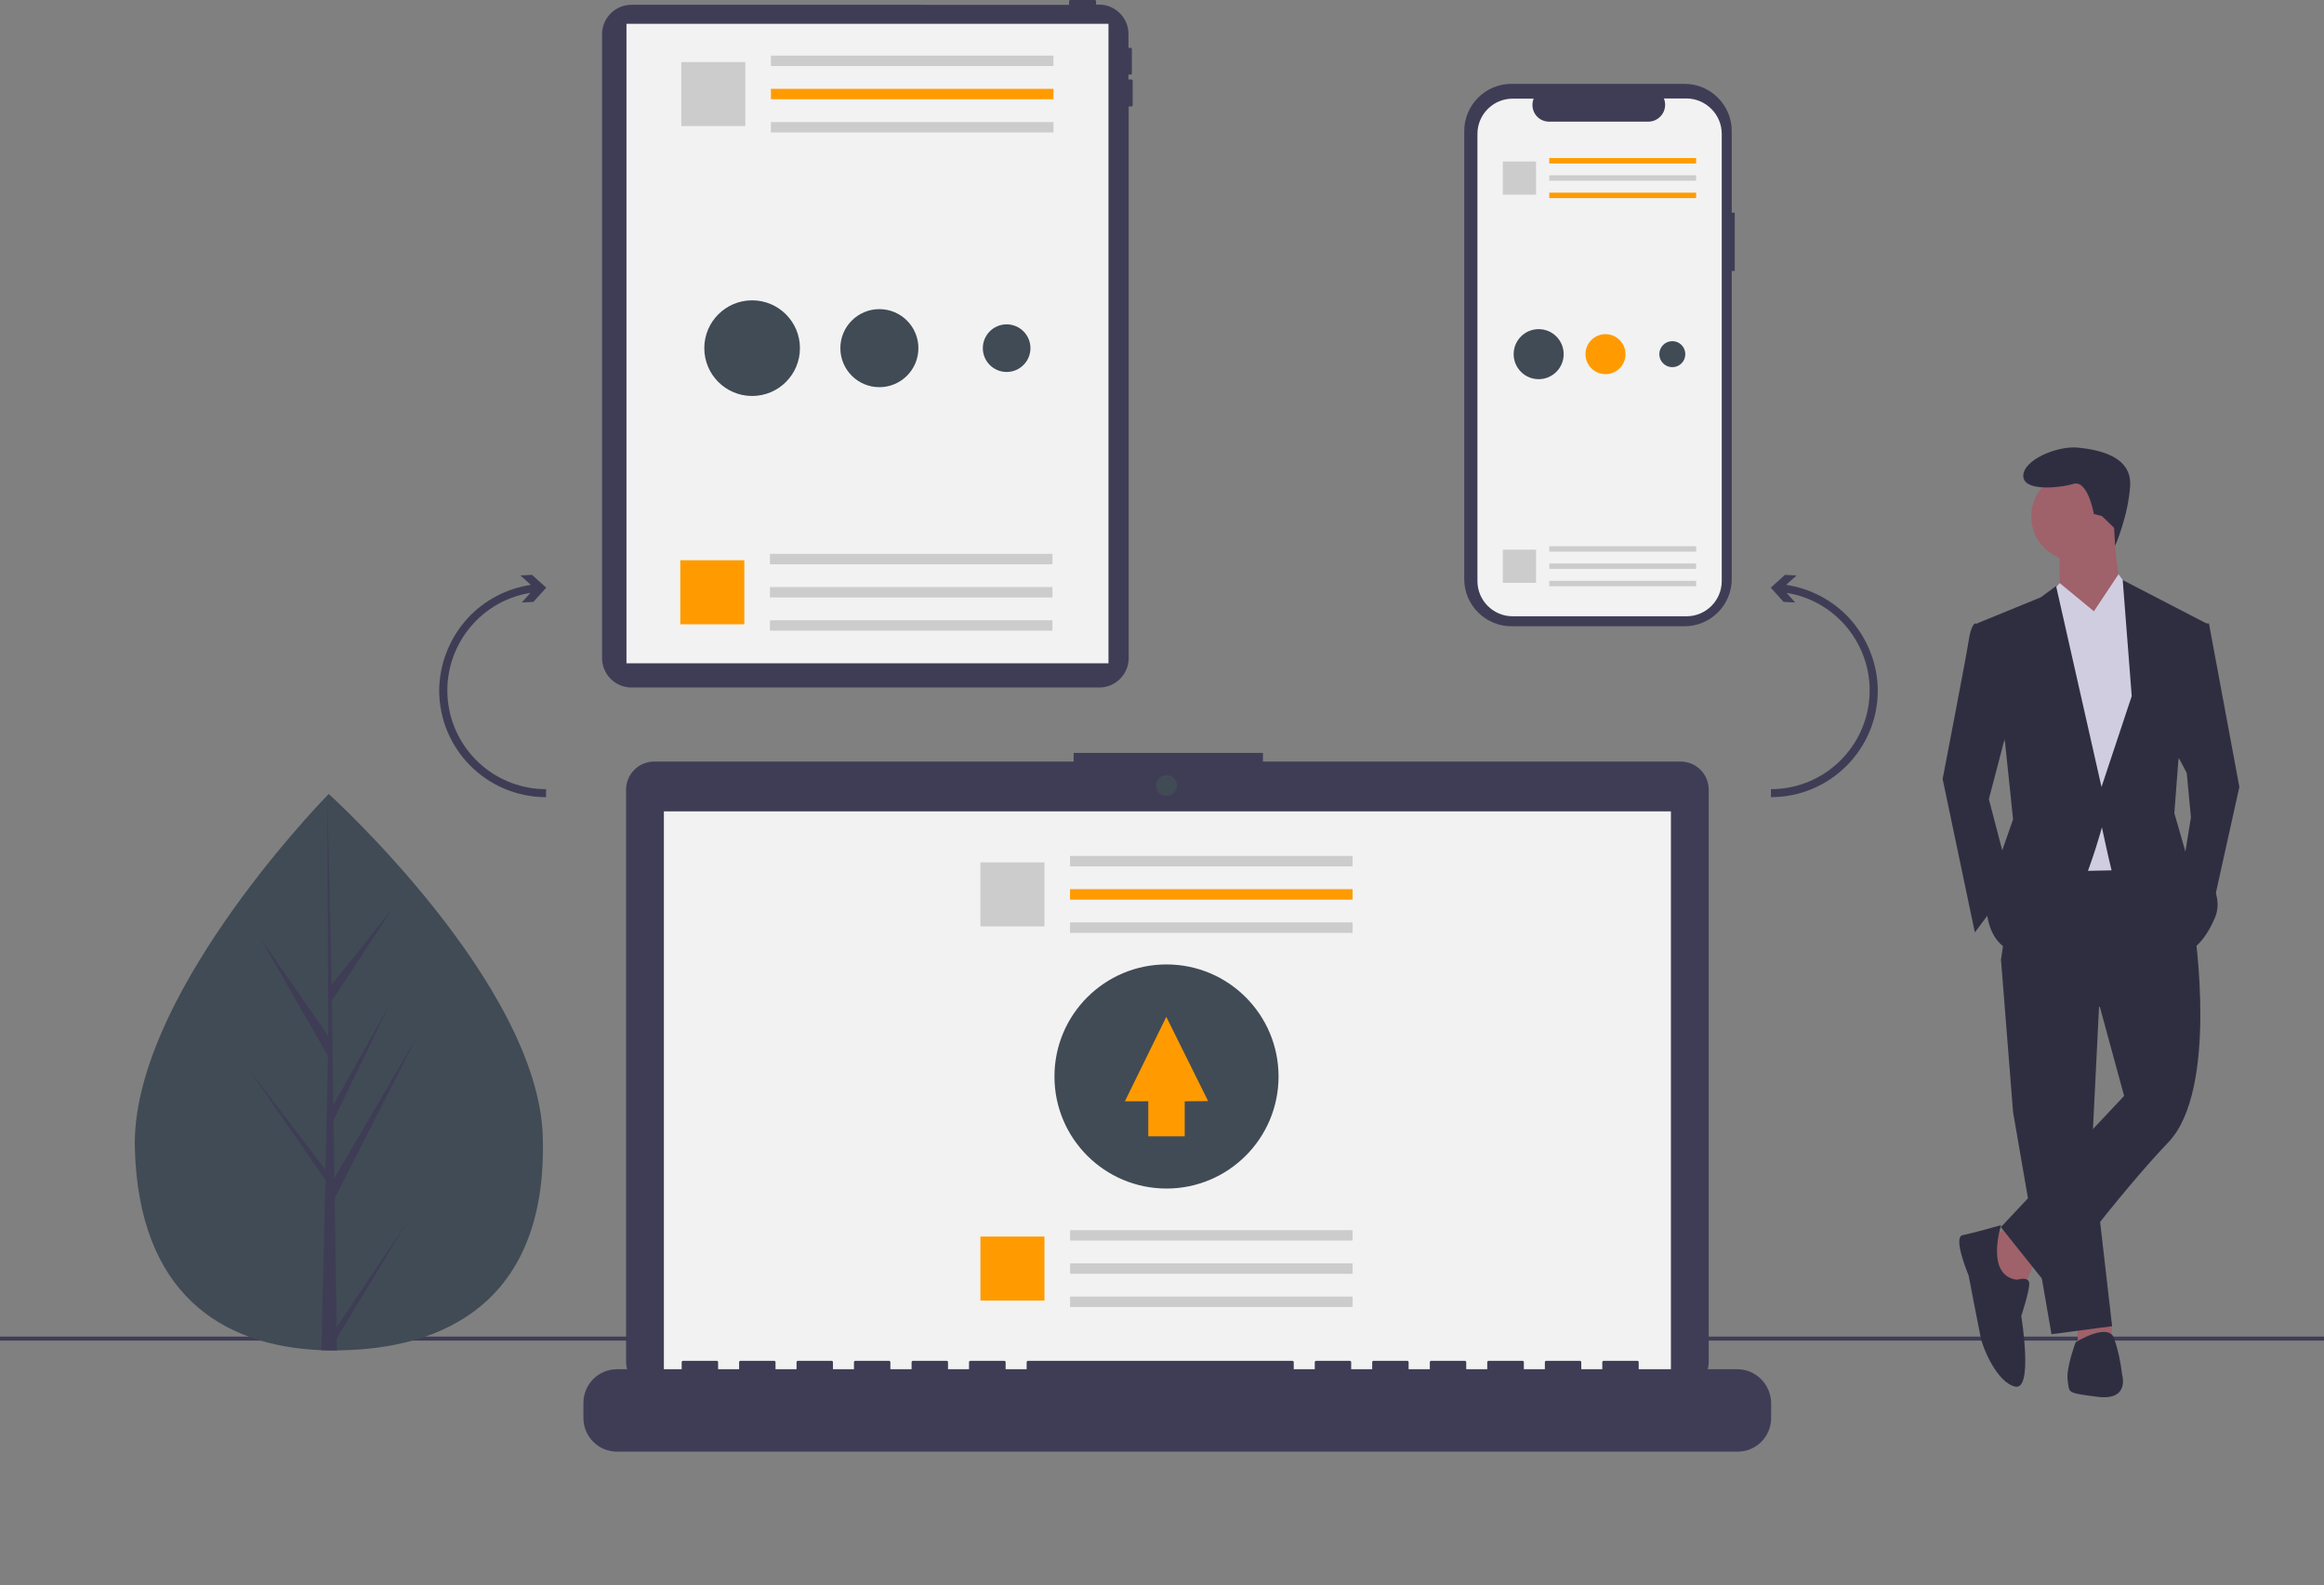 <?xml version="1.0" encoding="utf-8"?>
<!-- Generator: Adobe Illustrator 24.1.1, SVG Export Plug-In . SVG Version: 6.00 Build 0)  -->
<svg version="1.1" id="b788e214-8c62-4533-b5b0-3b3e1bf4c8d8"
	 xmlns="http://www.w3.org/2000/svg" xmlns:xlink="http://www.w3.org/1999/xlink" x="0px" y="0px" viewBox="0 0 1161.5 792.3"
	 style="enable-background:new 0 0 1161.5 792.3;" xml:space="preserve">
<rect x="0" y="0" width="1161.5" height="792.3" fill="#808080" stroke="none"/>
<style type="text/css">
	.st0{fill:#3F3D56;}
	.st1{fill:#F2F2F2;}
	.st2{fill:#414B55;}
	.st3{fill:#FF9B00;}
	.st4{fill:#CCCCCC;}
	.st5{fill:#E6E6E6;}
	.st6{fill:#9F616A;}
	.st7{fill:#2F2E41;}
	.st8{fill:#D0CDE1;}
</style>
<path class="st0" d="M565.4,39.7H564v-2.4h1c0.4,0,0.7-0.3,0.7-0.7V24.6c0-0.4-0.3-0.7-0.7-0.7h-1V17c0-8.1-6.6-14.7-14.7-14.7
	c0,0,0,0,0,0h-1.5V0.7c0-0.4-0.3-0.7-0.7-0.7h-12.1c-0.4,0-0.7,0.3-0.7,0.7v1.7H315.6c-8.1,0-14.7,6.6-14.7,14.7c0,0,0,0,0,0v311.8
	c0,8.1,6.6,14.7,14.7,14.7c0,0,0,0,0,0h233.8c8.1,0,14.7-6.6,14.7-14.7c0,0,0,0,0,0V53.2h1.3c0.4,0,0.7-0.3,0.7-0.7V40.4
	C566.1,40,565.8,39.7,565.4,39.7L565.4,39.7z"/>
<rect x="313.1" y="11.9" class="st1" width="240.9" height="319.6"/>
<rect y="668" class="st0" width="1161.5" height="2"/>
<path class="st2" d="M271.3,568.2c2.2,76.8-42.6,104.9-98.9,106.6c-1.3,0-2.6,0.1-3.9,0.1c-2.6,0-5.2,0-7.8-0.1
	c-50.9-2.1-91.2-29.1-93.3-100.6c-2.2-73.9,89.6-169.9,96.5-177c0,0,0,0,0,0c0.3-0.3,0.4-0.4,0.4-0.4S269,491.5,271.3,568.2z"/>
<path class="st0" d="M168.3,663.2L204,610l-35.7,58.9l0.1,6c-2.6,0-5.2,0-7.8-0.1l1.8-76.9l0-0.6l0.1-0.1l0.2-7.3L123.4,533
	l39.1,51.4l0.1,1.5l1.3-58.1l-33.8-59l33.9,48.8l-0.4-120.4l0-0.4l0,0.4l2.2,94.9l30.8-38.6l-30.7,46.7l0.7,52l28.4-50.7l-28.3,58.4
	l0.4,28.9l41.3-70.7l-41.1,80.8L168.3,663.2z"/>
<path class="st0" d="M867,106.3h-1.5V65.5c0-13-10.6-23.6-23.6-23.6c0,0,0,0,0,0h-86.5c-13,0-23.6,10.6-23.6,23.6c0,0,0,0,0,0v223.9
	c0,13,10.6,23.6,23.6,23.6c0,0,0,0,0,0h86.5c13,0,23.6-10.6,23.6-23.6c0,0,0,0,0,0v-154h1.5V106.3z"/>
<path class="st1" d="M860.5,66.9v223.5c0,9.7-7.9,17.6-17.6,17.6H756c-9.7,0-17.6-7.9-17.6-17.6V66.9c0-9.7,7.9-17.6,17.6-17.6h10.5
	c-1.7,4.3,0.3,9.2,4.6,10.9c1,0.4,2.1,0.6,3.2,0.6h49.5c4.6,0,8.4-3.8,8.4-8.4c0-1.1-0.2-2.2-0.6-3.2h11.3
	C852.6,49.3,860.5,57.2,860.5,66.9z"/>
<rect x="774.3" y="79" class="st3" width="73.4" height="2.7"/>
<rect x="774.3" y="87.6" class="st4" width="73.4" height="2.7"/>
<rect x="774.3" y="96.3" class="st3" width="73.4" height="2.7"/>
<rect x="751.1" y="80.7" class="st4" width="16.6" height="16.6"/>
<rect x="774.3" y="273" class="st4" width="73.4" height="2.7"/>
<rect x="774.3" y="281.6" class="st4" width="73.4" height="2.7"/>
<rect x="774.3" y="290.3" class="st4" width="73.4" height="2.7"/>
<rect x="751.1" y="274.7" class="st4" width="16.6" height="16.6"/>
<path class="st0" d="M839.9,380.6H631.2v-4.3h-94.6v4.3H327c-7.8,0-14.1,6.3-14.1,14.1v0v285.8c0,7.8,6.3,14.1,14.1,14.1h512.9
	c7.8,0,14.1-6.3,14.1-14.1V394.7C854,386.9,847.7,380.6,839.9,380.6z"/>
<rect x="331.8" y="405.5" class="st1" width="503.3" height="283.9"/>
<circle class="st2" cx="583" cy="392.6" r="5.2"/>
<path class="st0" d="M868.2,684.3H819v-3.5c0-0.4-0.3-0.7-0.7-0.7l0,0h-16.8c-0.4,0-0.7,0.3-0.7,0.7l0,0v3.5h-10.5v-3.5
	c0-0.4-0.3-0.7-0.7-0.7l0,0h-16.8c-0.4,0-0.7,0.3-0.7,0.7l0,0v3.5h-10.5v-3.5c0-0.4-0.3-0.7-0.7-0.7l0,0H744c-0.4,0-0.7,0.3-0.7,0.7
	l0,0v3.5h-10.5v-3.5c0-0.4-0.3-0.7-0.7-0.7l0,0h-16.8c-0.4,0-0.7,0.3-0.7,0.7l0,0v3.5H704v-3.5c0-0.4-0.3-0.7-0.7-0.7l0,0h-16.8
	c-0.4,0-0.7,0.3-0.7,0.7l0,0v3.5h-10.5v-3.5c0-0.4-0.3-0.7-0.7-0.7l0,0h-16.8c-0.4,0-0.7,0.3-0.7,0.7l0,0v3.5h-10.5v-3.5
	c0-0.4-0.3-0.7-0.7-0.7l0,0H513.8c-0.4,0-0.7,0.3-0.7,0.7l0,0v3.5h-10.5v-3.5c0-0.4-0.3-0.7-0.7-0.7l0,0H485c-0.4,0-0.7,0.3-0.7,0.7
	v0v3.5h-10.5v-3.5c0-0.4-0.3-0.7-0.7-0.7h0h-16.8c-0.4,0-0.7,0.3-0.7,0.7l0,0v3.5H445v-3.5c0-0.4-0.3-0.7-0.7-0.7c0,0,0,0,0,0h-16.8
	c-0.4,0-0.7,0.3-0.7,0.7l0,0v3.5h-10.5v-3.5c0-0.4-0.3-0.7-0.7-0.7c0,0,0,0,0,0h-16.8c-0.4,0-0.7,0.3-0.7,0.7l0,0v3.5h-10.5v-3.5
	c0-0.4-0.3-0.7-0.7-0.7c0,0,0,0,0,0h-16.8c-0.4,0-0.7,0.3-0.7,0.7l0,0v3.5h-10.5v-3.5c0-0.4-0.3-0.7-0.7-0.7c0,0,0,0,0,0h-16.8
	c-0.4,0-0.7,0.3-0.7,0.7v0v3.5h-32.3c-9.3,0-16.8,7.5-16.8,16.8v7.6c0,9.3,7.5,16.8,16.8,16.8h560c9.3,0,16.8-7.5,16.8-16.8v-7.6
	C885,691.8,877.5,684.3,868.2,684.3C868.2,684.3,868.2,684.3,868.2,684.3z"/>
<rect x="534.8" y="427.8" class="st5" width="141.2" height="5.2"/>
<rect x="534.8" y="444.4" class="st5" width="141.2" height="5.2"/>
<rect x="534.8" y="461" class="st5" width="141.2" height="5.2"/>
<rect x="534.8" y="427.8" class="st4" width="141.2" height="5.2"/>
<rect x="534.8" y="444.4" class="st3" width="141.2" height="5.2"/>
<rect x="534.8" y="461" class="st4" width="141.2" height="5.2"/>
<rect x="490" y="431" class="st4" width="32" height="32"/>
<rect x="534.8" y="614.8" class="st4" width="141.2" height="5.2"/>
<rect x="534.8" y="631.4" class="st4" width="141.2" height="5.2"/>
<rect x="534.8" y="648" class="st4" width="141.2" height="5.2"/>
<rect x="490" y="618" class="st3" width="32" height="32"/>
<path class="st0" d="M924.3,309c-8.3-9-19.5-14.9-31.6-16.7l5.2-4.7l-5.8-0.3l-7.1,6.4l6.4,7.1l5.8,0.3l-4.3-4.8
	c26.9,4.3,45.2,29.7,40.9,56.6c-3.9,23.9-24.5,41.5-48.7,41.5v4c29.5,0,53.4-23.9,53.4-53.4C938.4,331.8,933.3,318.9,924.3,309z"/>
<path class="st0" d="M233.7,309c8.3-9,19.5-14.9,31.6-16.7l-5.2-4.7l5.8-0.3l7.1,6.4l-6.4,7.1l-5.8,0.3l4.3-4.8
	c-26.9,4.3-45.2,29.7-40.9,56.6c3.9,23.9,24.5,41.5,48.7,41.5v4c-29.5,0-53.4-23.9-53.4-53.4C219.6,331.8,224.7,318.9,233.7,309z"/>
<rect x="385.3" y="27.8" class="st4" width="141.2" height="5.2"/>
<rect x="385.3" y="44.4" class="st3" width="141.2" height="5.2"/>
<rect x="385.3" y="61" class="st4" width="141.2" height="5.2"/>
<rect x="340.5" y="31" class="st4" width="32" height="32"/>
<rect x="384.8" y="276.8" class="st4" width="141.2" height="5.2"/>
<rect x="384.8" y="293.4" class="st4" width="141.2" height="5.2"/>
<rect x="384.8" y="310" class="st4" width="141.2" height="5.2"/>
<rect x="340" y="280" class="st3" width="32" height="32"/>
<circle class="st2" cx="375.9" cy="174" r="23.9"/>
<circle class="st2" cx="439.5" cy="174" r="19.5"/>
<circle class="st2" cx="503.1" cy="174" r="11.9"/>
<circle class="st2" cx="769" cy="177" r="12.5"/>
<circle class="st3" cx="802.4" cy="177" r="10"/>
<circle class="st2" cx="835.8" cy="177" r="6.5"/>
<circle class="st2" cx="583" cy="538" r="56"/>
<polygon class="st3" points="603.8,550.3 582.9,508.2 562.2,550.4 573.9,550.4 573.9,567.9 592.1,567.9 592.1,550.4 "/>
<polygon class="st6" points="1004.1,613.3 993,619.4 1000.1,642.6 1011.2,643.6 1017.2,630.5 "/>
<polygon class="st6" points="1038.4,659.8 1038.4,670.9 1055.6,669.9 1055.4,660.7 "/>
<polygon class="st7" points="1000.1,480.1 1006.1,555.8 1025.3,666.8 1055.6,662.8 1045.5,575 1049.5,494.2 "/>
<path class="st7" d="M1080.8,423.6l-72.7,1l-8.1,55.5l49.5,23.2l12.1,44.4l-61.6,65.6l24.2,30.3c0,0,34.3-46.4,59.5-72.7
	s13.1-106,13.1-106L1080.8,423.6z"/>
<circle class="st6" cx="1037.4" cy="258.1" r="22.2"/>
<path class="st6" d="M1029.4,273.2v22.2l15.1,24.2c0,0,23.2-17.2,18.2-21.2s-6.1-35.3-6.1-35.3L1029.4,273.2z"/>
<polygon class="st8" points="1029.4,291.4 1014.2,309.6 1020.3,435.7 1067.7,434.7 1075.8,324.7 1065.7,296.4 1058.8,287 
	1046.5,305.5 "/>
<path class="st7" d="M1005.1,357L994,399.4l11.1,42.4L987,466l-16.1-76.7c0,0,12.1-62.6,13.1-69.6s3-8.1,3-8.1l8.1,1L1005.1,357z"/>
<polygon class="st7" points="1085.9,373.1 1092.9,386.3 1095,408.5 1090.9,433.7 1105.1,456.9 1119.2,393.3 1104,311.6 1098,311.6 
	"/>
<path class="st7" d="M1000.1,612.3c0,0-14.1,4-19.2,5s3,20.2,3,20.2s5,26.2,6.1,31.3s8.1,22.2,17.2,24.2s3-35.3,3-35.3
	s4-12.1,4-16.1s-6.1-2-6.1-2C992,637.6,1000.1,612.3,1000.1,612.3z"/>
<path class="st7" d="M1033.4,690c1,6.1-1,6.1,15.1,8.1s12.1-11.1,12.1-11.1c-0.7-6.2-2-12.3-4-18.2c-3-8.1-19.2,2-19.2,2
	S1032.4,684,1033.4,690z"/>
<path class="st7" d="M1056.6,263.8l0.5,9c0,0,6.5-14.7,7.5-29.9c1-15.1-16.1-18.2-26.2-19.2c-10.1-1-27.2,6.1-27.2,14.1
	s18.2,6.1,25.2,4c7.1-2,10.1,15.1,10.1,15.1l4,1L1056.6,263.8z"/>
<path class="st7" d="M1002.1,371.1l4,38.4l-8.1,23.2l-5,22.2c0,0,0,21.2,20.2,22.2s37.3-63.6,37.3-63.6s3,14.1,5,22.2
	s36.3,40.4,36.3,40.4s8.1-1,15.1-17.2s-14.1-31.3-14.1-31.3l-6.1-21.2l2-26.2l14.1-68.6l-41.9-21.7l4.5,58l-15.1,45.4l-22.7-100.4
	l-7.6,5.6L988,311.6L1002.1,371.1z"/>
</svg>
